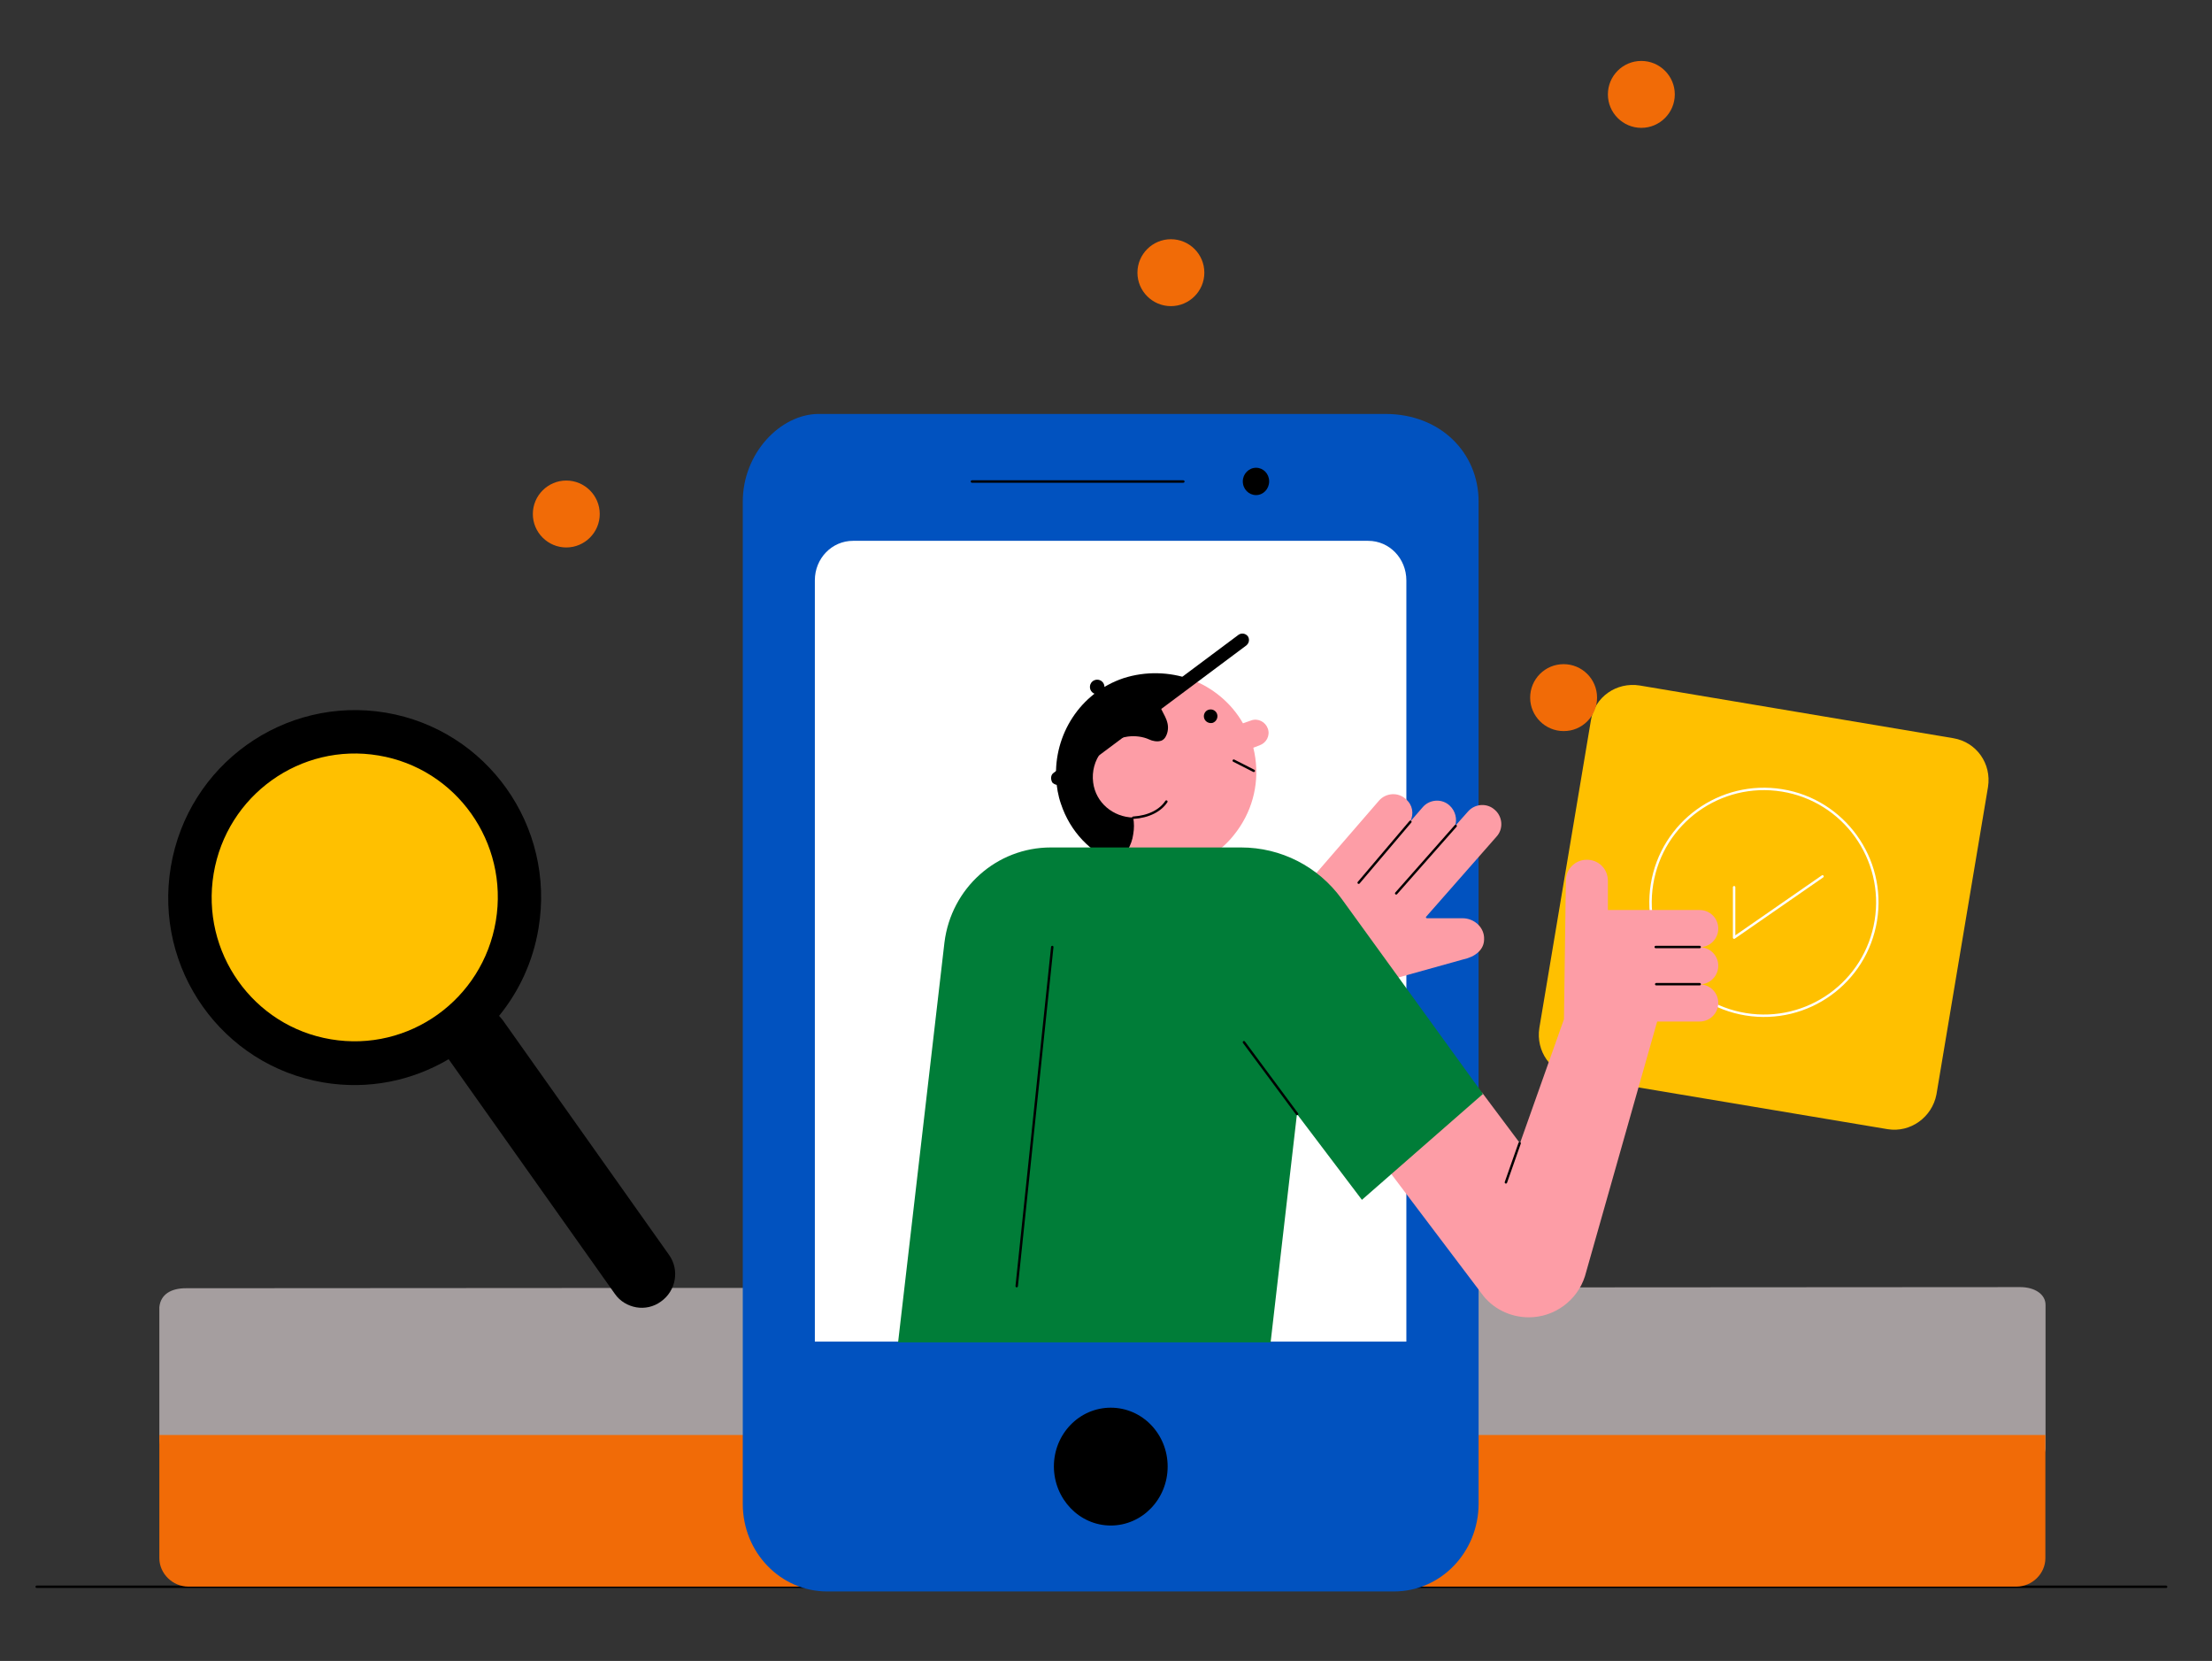 <?xml version="1.0" encoding="utf-8"?>
<!-- Generator: Adobe Illustrator 26.2.1, SVG Export Plug-In . SVG Version: 6.00 Build 0)  -->
<svg version="1.1" id="Layer_1" xmlns:svgjs="http://svgjs.com/svgjs"
	 xmlns="http://www.w3.org/2000/svg" xmlns:xlink="http://www.w3.org/1999/xlink" x="0px" y="0px" viewBox="0 0 1368.7 1027.6"
	 style="enable-background:new 0 0 1368.7 1027.6;" xml:space="preserve">
<rect x="0" y="0" width="1368.7" height="1027.6" fill="#333333" stroke="none"/>
<style type="text/css">
	.st0{fill:none;stroke:#000000;stroke-width:1.5;stroke-linecap:round;stroke-linejoin:round;}
	.st1{fill:#A59E9F;}
	.st2{fill:#F16B07;}
	.st3{fill:#0152BF;}
	.st4{fill:#FFFFFF;}
	.st5{fill:#FFC000;}
	.st6{fill:none;stroke:#FFFFFF;stroke-width:1.5;stroke-linecap:round;stroke-linejoin:round;}
	.st7{fill:#FD9DA6;}
	.st8{fill:#007D38;}
</style>
<g>
	<path class="st0" d="M1340.3,981.7H22.7"/>
</g>
<g>
	<path class="st1" d="M1250,906.1H115.8c-8.9,0-17.2-8.8-17.2-15.4v-82c0.8-8.1,7.5-11.7,16.4-11.7l1135-0.7c9,0,15.7,4.4,15.7,11
		v88.6C1265.6,901.8,1258.9,906.1,1250,906.1z"/>
	<path class="st2" d="M98.6,887.8V964c0,9.5,8.2,17.6,17.9,17.6h1131.2c9.7,0,17.9-8,17.9-17.6v-76.2H98.6z"/>
</g>
<g>
	<path class="st3" d="M862.5,984.6H511.9c-29,0-52.3-24.2-52.3-54.2V310.3c0-30,23.4-54.2,47-54.2h350.6c34.3,0,57.7,24.2,57.7,54.2
		v620.1C914.8,960.4,891.5,984.6,862.5,984.6z"/>
	<path class="st4" d="M527.8,334.6h318.8c13.1,0,23.6,10.9,23.6,24.5V830h-366V359C504.2,345.5,514.7,334.6,527.8,334.6z"/>
	<path d="M687.3,943.8c19.4,0,35.2-16.3,35.2-36.5c0-20.1-15.7-36.4-35.2-36.4s-35.2,16.3-35.2,36.4
		C652.2,927.4,667.9,943.8,687.3,943.8z"/>
	<path class="st0" d="M601.4,297.9h130.8"/>
	<path d="M777.2,306.3c4.5,0,8.1-3.8,8.1-8.5s-3.6-8.4-8.1-8.4s-8.2,3.8-8.2,8.4C769,302.6,772.7,306.3,777.2,306.3z"/>
</g>
<g>
	<path class="st5" d="M216.7,654.6c54.6,0,98.8-44.2,98.8-98.8S271.3,457,216.7,457s-98.8,44.2-98.8,98.8
		C117.9,610.4,162.1,654.6,216.7,654.6z"/>
	<path d="M414,776.4L311.2,631.3c-0.7-1-1.6-1.9-2.4-2.8c12.3-15.1,21-33.5,24.4-54.1c10.6-63.2-31.7-122.9-94.5-133.5
		c-62.9-10.5-122.4,32.1-133,95.3s31.7,122.9,94.5,133.5c27.8,4.7,54.9-1.1,77.4-14.4l102.8,145.1c3.2,4.7,8.2,7.5,13.3,8.4
		s10.7-0.2,15.3-3.6C418.3,798.6,420.6,785.7,414,776.4z M204.8,643c-48.2-8-80.7-53.9-72.6-102.5c8.1-48.5,53.8-81.2,102-73.1
		c48.2,8,80.7,53.9,72.6,102.4C298.7,618.4,253,651.1,204.8,643z"/>
</g>
<g>
	<path class="st5" d="M1168,698.6l-194-32.5c-14.4-2.3-23.8-15.8-21.5-30.2l31.9-190.3c2.3-14.4,15.8-23.8,30.2-21.5l194,32.6
		c14.4,2.4,23.8,15.8,21.5,30.2l-31.9,190.2C1195.5,691.2,1182.1,700.9,1168,698.6z"/>
	<path class="st6" d="M1160.7,569.5c6.2-38.2-19.8-74.3-58-80.5c-38.3-6.2-74.3,19.8-80.5,58c-6.2,38.2,19.8,74.3,58,80.5
		C1118.5,633.7,1154.5,607.8,1160.7,569.5z"/>
	<path class="st6" d="M1073,548.9v31.2l54.7-37.9"/>
</g>
<g>
	<path class="st2" d="M1036.3,58.4c0-11.4-9.3-20.7-20.7-20.7c-11.5,0-20.7,9.3-20.7,20.7s9.3,20.7,20.7,20.7
		C1027,79.1,1036.3,69.8,1036.3,58.4z"/>
	<path class="st2" d="M371.1,318c0-11.4-9.3-20.7-20.7-20.7c-11.4,0-20.7,9.3-20.7,20.7c0,11.4,9.3,20.7,20.7,20.7
		C361.8,338.7,371.1,329.4,371.1,318z"/>
	<path class="st2" d="M745.2,168.7c0-11.5-9.3-20.7-20.7-20.7s-20.7,9.3-20.7,20.7s9.3,20.7,20.7,20.7S745.2,180.1,745.2,168.7z"/>
	<path class="st2" d="M988.2,431.6c0-11.5-9.3-20.7-20.7-20.7c-11.5,0-20.7,9.3-20.7,20.7s9.3,20.7,20.7,20.7
		C978.9,452.4,988.2,443.1,988.2,431.6z"/>
</g>
<g>
	<path class="st7" d="M917,675.9l23.5,31.4l27.2-76.7l1.2-85.7c0-7.2,5.7-13,13-13s13,5.7,13,13V563h45.6h11.2
		c6.3,0,11.5,5.1,11.5,11.5c0,6.3-5.1,11.5-11.5,11.5c6.3,0,11.5,5.1,11.5,11.5c0,6.3-5.1,11.5-11.5,11.5c6.3,0,11.5,5.1,11.5,11.5
		c0,6.3-5.1,11.5-11.5,11.5h-26.3l-44.7,157.6c-4.8,15.1-19,25.4-34.7,25.4c-11.5,0-22.6-5.4-29.3-14.8l-71.8-95L917,675.9z"/>
	<path class="st7" d="M666.8,510.4c7.5,12.1,22.6,23.2,24.2,23.8c13.6,5.7,29,6.6,44.1,1.8c7.6-2.4,13.9-6,19.6-10.6
		c2.4-1.8,4.5-3.9,6.7-6.3c2.1-2.4,4.2-5.1,6-7.9c9.1-13.9,12.4-31.4,8.1-48.6l3.9-1.5c4.2-1.5,6.6-6,5.1-10.3
		c-1.5-4.2-6-6.6-10.3-5.1l-5.1,1.8c-7.2-12.7-19-22.3-32.3-27.2c-10-3.6-34.1-1.2-38,0.6c-15.1,5.7-32,19-37.7,33.8
		C658.3,461.5,652.9,488.1,666.8,510.4z"/>
	<path d="M745.1,444.4c-0.7-2.2,0.5-4.6,2.7-5.3c2.2-0.7,4.6,0.5,5.3,2.7s-0.5,4.6-2.7,5.4C748.2,447.8,745.8,446.6,745.1,444.4z"/>
	<path class="st0" d="M763.4,470.6l12.4,6.3"/>
	<path class="st7" d="M853.3,495.3c4.2-4.8,11.8-5.4,16.6-0.9c4.2,3.6,5.1,9,2.7,13.9l7.8-9c4.2-4.8,11.8-5.4,16.6-0.9
		c3.6,3.3,4.8,8.5,3.3,12.7l8.1-9.1c4.2-4.8,11.8-5.4,16.6-0.9c4.8,4.2,5.4,11.8,0.9,16.6l-43.5,49.5c-0.3,0.3,0,0.9,0.6,0.9h22
		c7.2,0,13.6,5.7,13.3,13c0,6.6-5.7,10.9-12.7,12.4l-57.4,16L799.9,557L853.3,495.3z"/>
	<path d="M653.5,479c0,0.9,0,1.8,0,2.7c0.3,5.1,1.2,10.6,3,15.7c5.7,17.2,18.4,30.2,34.1,36.5c5.7-4.2,9.7-10.9,10.6-17.8
		c0.6-3.6,0.6-6.6,0-10.3c-12.4-0.3-23.2-9.1-24.8-21.7c-1.8-13.9,7.8-26.6,21.4-28.4c4.5-0.6,9.4,0,13.3,1.8
		c1.8,0.9,4.8,1.5,6.9,0.9c1.5-0.3,2.7-1.5,3.3-2.7c1.5-2.7,1.8-6,0.9-9c-0.6-3-6.6-13.3-7.2-14.2L653.5,479z"/>
	<path class="st8" d="M650.2,524.3h117.7c24.8,0,47.7,11.8,62.2,31.7l87.5,120.8l-74.9,65.5l-40.2-53.1l-16.3,141.3H555.7L584.4,583
		C588.6,549.4,616.7,524.3,650.2,524.3z"/>
	<path class="st0" d="M940.3,707.3l-8.5,24.2"/>
	<path class="st0" d="M1051.7,585.9h-27.2"/>
	<path class="st0" d="M1051.7,608.9h-26.9"/>
	<path class="st0" d="M863.9,552.7l36.8-41.7"/>
	<path class="st0" d="M840.7,546.1l32-37.7"/>
	<path class="st0" d="M802.6,689.2l-32.9-44.4"/>
	<path class="st0" d="M701.2,505.9c9.7-0.6,16.9-4.5,20.5-10"/>
	<path d="M653.5,481.8l83-61.6c-12.7-4.5-27.5-5.1-41.4-0.6C668.3,428.6,652,454.6,653.5,481.8z"/>
	<path class="st0" d="M716,433.8l-34.7-5.1v32.6"/>
	<path d="M652,478.1l114.4-85.4c1.8-1.2,4.2-0.9,5.7,0.9c1.2,1.8,0.9,4.2-0.9,5.7l-114.4,85.4c-0.6,0.6-1.5,0.9-2.4,0.9
		c-1.2,0-2.4-0.6-3.3-1.5C649.9,481.8,650.2,479.3,652,478.1z"/>
	<path d="M678.9,429.5c-2.5,0-4.5-2-4.5-4.5s2-4.5,4.5-4.5s4.5,2,4.5,4.5S681.4,429.5,678.9,429.5z"/>
	<path class="st0" d="M651.1,585.9l-22,209.8"/>
</g>
</svg>
